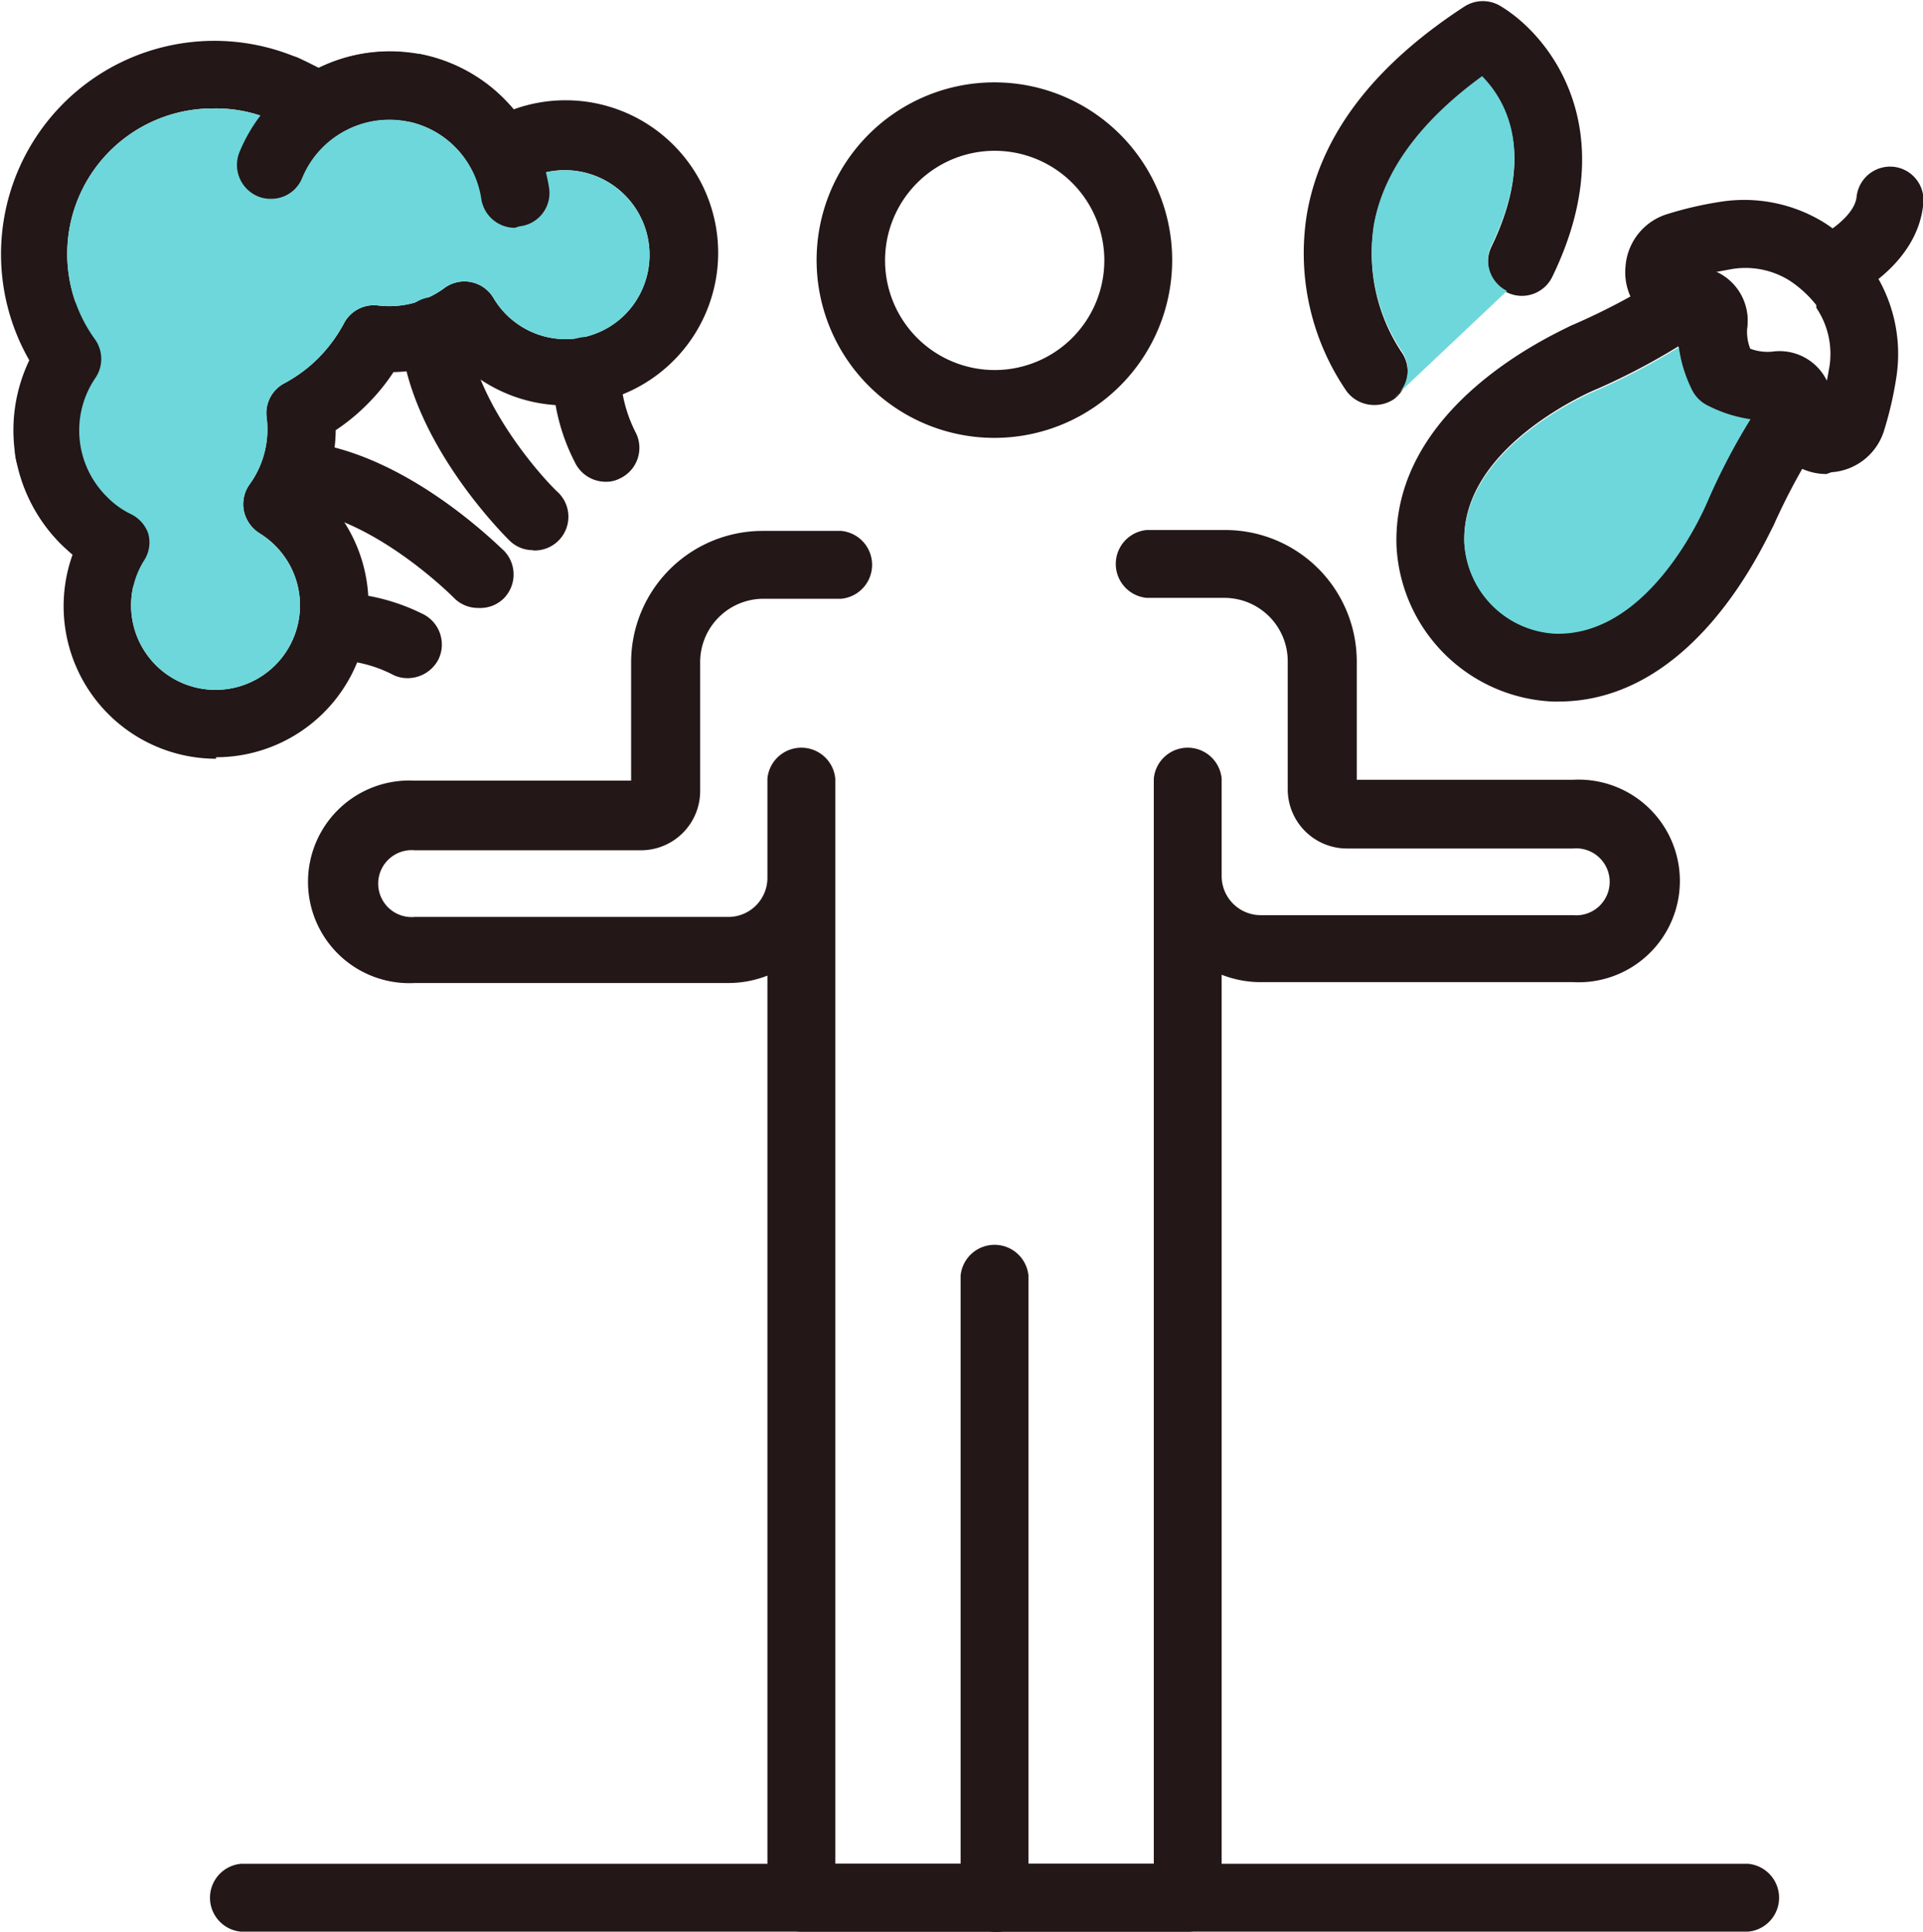 <svg xmlns="http://www.w3.org/2000/svg" viewBox="0 0 64.9 65.2"><defs><style>.cls-1{fill:#231717;}.cls-2{fill:#6ed7db;}</style></defs><g id="レイヤー_2" data-name="レイヤー 2"><g id="レイヤー_1-2" data-name="レイヤー 1"><path class="cls-1" d="M33.56,14.78a6,6,0,1,1,6-6A6,6,0,0,1,33.56,14.78Zm0-9.69a3.7,3.7,0,1,0,3.71,3.7A3.7,3.7,0,0,0,33.56,5.09Z"/><path class="cls-1" d="M33.56,65.2a1.14,1.14,0,0,1-1.14-1.14v-21a1.15,1.15,0,0,1,2.29,0v21A1.14,1.14,0,0,1,33.56,65.2Z"/><path class="cls-1" d="M33.56,65.2H27.05a1.14,1.14,0,0,1-1.15-1.14V32.93a3.6,3.6,0,0,1-1.32.25H14a3.42,3.42,0,1,1,0-6.83h7.3v-4a4.44,4.44,0,0,1,4.43-4.43h2.66a1.15,1.15,0,0,1,0,2.29H25.77a2.14,2.14,0,0,0-2.14,2.14v4.35a2,2,0,0,1-2,2H14a1.13,1.13,0,1,0,0,2.25H24.58a1.32,1.32,0,0,0,1.32-1.32V26.28a1.15,1.15,0,0,1,2.29,0V62.91h5.37a1.15,1.15,0,1,1,0,2.29Z"/><path class="cls-1" d="M40.08,65.2H33.56a1.15,1.15,0,0,1,0-2.29h5.38V26.28a1.15,1.15,0,0,1,2.29,0v3.29a1.32,1.32,0,0,0,1.31,1.32H53.09a1.13,1.13,0,1,0,0-2.25H45.46a2,2,0,0,1-2-2V22.32a2.14,2.14,0,0,0-2.14-2.14H38.7a1.15,1.15,0,0,1,0-2.29h2.66a4.44,4.44,0,0,1,4.43,4.43v4h7.3a3.42,3.42,0,1,1,0,6.83H42.54a3.59,3.59,0,0,1-1.31-.25V64.06A1.14,1.14,0,0,1,40.08,65.2Z"/><path class="cls-1" d="M59,65.2H8.13a1.15,1.15,0,0,1,0-2.29H59a1.15,1.15,0,0,1,0,2.29Z"/><path class="cls-1" d="M61.64,16a2,2,0,0,1-1.78-1.09,5,5,0,0,1-.28-.67,4.34,4.34,0,0,1-1.94-.5,1.16,1.16,0,0,1-.53-.52,4.4,4.4,0,0,1-.49-1.95A3.61,3.61,0,0,1,56,11,2,2,0,0,1,54.86,9a2,2,0,0,1,1.43-1.78,12.27,12.27,0,0,1,1.78-.41,5.14,5.14,0,0,1,3.52.72,5.73,5.73,0,0,1,1.66,1.64A5.16,5.16,0,0,1,64,12.74a12.27,12.27,0,0,1-.41,1.78,2,2,0,0,1-1.78,1.42ZM60,11.88A1.75,1.75,0,0,1,61.62,13c.05-.19.08-.4.12-.61a2.78,2.78,0,0,0-.44-2l0-.09a3.81,3.81,0,0,0-.92-.84,2.81,2.81,0,0,0-1.92-.38l-.6.11a1.78,1.78,0,0,1,1.1,1.88,1.53,1.53,0,0,0,.1.73,1.67,1.67,0,0,0,.73.1Z"/><path class="cls-1" d="M52.59,23.68H52.4a5.53,5.53,0,0,1-5.27-5.28C47,13.71,52.42,11.3,53,11A22.25,22.25,0,0,0,56.4,9.18a1.18,1.18,0,0,1,1-.14l.11,0a1.81,1.81,0,0,1,1.46,2,1.53,1.53,0,0,0,.1.73,1.67,1.67,0,0,0,.73.1,1.78,1.78,0,0,1,2,1.4l.06.18a1.15,1.15,0,0,1-.14.94,21.6,21.6,0,0,0-1.87,3.36C59.51,18.38,57.17,23.68,52.59,23.68Zm4.07-12a22.36,22.36,0,0,1-2.74,1.44c-.19.07-4.6,1.95-4.5,5.17a3.24,3.24,0,0,0,3.06,3.06c3.25.1,5.09-4.32,5.17-4.51a21.63,21.63,0,0,1,1.43-2.73,4.63,4.63,0,0,1-1.44-.46,1.16,1.16,0,0,1-.53-.52A4.65,4.65,0,0,1,56.66,11.72Z"/><path class="cls-2" d="M56.66,11.72a22.36,22.36,0,0,1-2.74,1.44c-.19.07-4.6,1.95-4.5,5.17a3.24,3.24,0,0,0,3.06,3.06c3.25.1,5.09-4.32,5.17-4.51a21.63,21.63,0,0,1,1.43-2.73,4.63,4.63,0,0,1-1.44-.46,1.16,1.16,0,0,1-.53-.52A4.65,4.65,0,0,1,56.66,11.72Z"/><path class="cls-1" d="M61.72,10.24a1.16,1.16,0,0,1-1-.68,1.15,1.15,0,0,1,.57-1.51c.42-.2,1.32-.8,1.37-1.42a1.14,1.14,0,0,1,1.25-1,1.13,1.13,0,0,1,1,1.24c-.19,2.1-2.45,3.18-2.7,3.29A1.12,1.12,0,0,1,61.72,10.24Z"/><path class="cls-1" d="M1.68,16.47a1.15,1.15,0,0,1-1.13-.92,5.47,5.47,0,0,1,3.3-6.09,1.15,1.15,0,0,1,.86,2.13,3,3,0,0,0-1,.69,3.15,3.15,0,0,0-.87,2.83,1.14,1.14,0,0,1-.9,1.34A.86.86,0,0,1,1.68,16.47Z"/><path class="cls-1" d="M5.25,19.9H5.08A5.49,5.49,0,0,1,.55,15.55a1.15,1.15,0,1,1,2.25-.44,3.07,3.07,0,0,0,.87,1.62,3.1,3.1,0,0,0,1.75.89,1.15,1.15,0,0,1-.17,2.28Z"/><path class="cls-1" d="M16.14,20.52a1.13,1.13,0,0,1-.82-.34s-2.79-2.83-5.49-3A1.14,1.14,0,0,1,10,14.89c3.57.24,6.83,3.55,7,3.69a1.15,1.15,0,0,1,0,1.62A1.13,1.13,0,0,1,16.14,20.52Z"/><path class="cls-1" d="M7.29,25.61a5.15,5.15,0,0,1-4.84-6.89l-.4-.37A5.44,5.44,0,0,1,1,12.18,7.2,7.2,0,0,1,9.9,1.89a1.63,1.63,0,0,1,.25.1l.23.11.38.19a5.44,5.44,0,0,1,6.21,1c.13.13.25.26.37.4a5.15,5.15,0,1,1-1.9,8.48l-.08-.08a5.31,5.31,0,0,1-2.08.47,6.76,6.76,0,0,1-.9,1.1,6.68,6.68,0,0,1-1.05.86,5.45,5.45,0,0,1-.48,2.18l.08.07a5.15,5.15,0,0,1-3.64,8.79ZM7.21,3.66a4.91,4.91,0,0,0-4,7.8,1.14,1.14,0,0,1,0,1.31,3.15,3.15,0,0,0,.4,4,2.9,2.9,0,0,0,.78.57A1.15,1.15,0,0,1,5,18a1.11,1.11,0,0,1-.14.92,2.85,2.85,0,1,0,4.43-.5A2.91,2.91,0,0,0,8.76,18a1.18,1.18,0,0,1-.53-.76,1.15,1.15,0,0,1,.2-.9A3.17,3.17,0,0,0,9,14.1a1.14,1.14,0,0,1,.59-1.16,4.83,4.83,0,0,0,1.15-.85,5,5,0,0,0,.87-1.18,1.14,1.14,0,0,1,1.14-.6A3.13,3.13,0,0,0,15,9.72a1.14,1.14,0,0,1,1.65.33,2.83,2.83,0,0,0,4.46.55,2.86,2.86,0,0,0-3.55-4.43,1.09,1.09,0,0,1-.91.14,1.15,1.15,0,0,1-.72-.57,3.15,3.15,0,0,0-4.55-1.17,1.15,1.15,0,0,1-1.29,0,4.61,4.61,0,0,0-.69-.4l-.16-.08L9.06,4A4.8,4.8,0,0,0,7.21,3.66Z"/><path class="cls-2" d="M7.21,3.66a4.91,4.91,0,0,0-4,7.8,1.14,1.14,0,0,1,0,1.31,3.15,3.15,0,0,0,.4,4,2.9,2.9,0,0,0,.78.57A1.15,1.15,0,0,1,5,18a1.11,1.11,0,0,1-.14.92,2.85,2.85,0,1,0,4.43-.5A2.91,2.91,0,0,0,8.76,18a1.18,1.18,0,0,1-.53-.76,1.15,1.15,0,0,1,.2-.9A3.17,3.17,0,0,0,9,14.1a1.14,1.14,0,0,1,.59-1.16,4.83,4.83,0,0,0,1.15-.85,5,5,0,0,0,.87-1.18,1.14,1.14,0,0,1,1.14-.6A3.13,3.13,0,0,0,15,9.72a1.14,1.14,0,0,1,1.65.33,2.83,2.83,0,0,0,4.46.55,2.86,2.86,0,0,0-3.55-4.43,1.09,1.09,0,0,1-.91.14,1.15,1.15,0,0,1-.72-.57,3.15,3.15,0,0,0-4.55-1.17,1.15,1.15,0,0,1-1.29,0,4.61,4.61,0,0,0-.69-.4l-.16-.08L9.06,4A4.8,4.8,0,0,0,7.21,3.66Z"/><path class="cls-1" d="M9.14,6.71a1.09,1.09,0,0,1-.43-.08,1.15,1.15,0,0,1-.63-1.49,5.47,5.47,0,0,1,6.08-3.3,1.16,1.16,0,0,1,.91,1.35,1.14,1.14,0,0,1-1.34.9A3.19,3.19,0,0,0,10.2,6,1.12,1.12,0,0,1,9.14,6.71Z"/><path class="cls-1" d="M17.37,7.69a1.15,1.15,0,0,1-1.13-1,3.18,3.18,0,0,0-2.51-2.62,1.15,1.15,0,0,1,.43-2.25A5.44,5.44,0,0,1,17,3.34a5.37,5.37,0,0,1,1.53,3,1.13,1.13,0,0,1-1,1.3Z"/><path class="cls-1" d="M20.4,16.26a1.15,1.15,0,0,1-1-.66,6.73,6.73,0,0,1-.75-3.13,1.13,1.13,0,0,1,1.2-1.09,1.14,1.14,0,0,1,1.09,1.2,4.7,4.7,0,0,0,.53,2.05,1.14,1.14,0,0,1-.55,1.52A1,1,0,0,1,20.4,16.26Z"/><path class="cls-1" d="M13.76,22.89a1.1,1.1,0,0,1-.47-.1,4.45,4.45,0,0,0-2-.51A1.14,1.14,0,1,1,11.18,20a6.86,6.86,0,0,1,3.06.71,1.15,1.15,0,0,1,.57,1.52A1.17,1.17,0,0,1,13.76,22.89Z"/><path class="cls-1" d="M18,18.57a1.12,1.12,0,0,1-.8-.32c-.14-.14-3.45-3.4-3.69-7a1.14,1.14,0,1,1,2.28-.16c.15,2.25,2.22,4.73,3,5.49a1.14,1.14,0,0,1-.8,2Z"/><path class="cls-1" d="M46.37,13.67a1.16,1.16,0,0,1-.92-.46,8.23,8.23,0,0,1-1.34-6c.46-2.65,2.25-5,5.33-7a1.15,1.15,0,0,1,1.21,0c1.66,1,4.16,4.15,1.74,9.13a1.14,1.14,0,0,1-1.53.53,1.16,1.16,0,0,1-.53-1.53c1.54-3.17.45-4.95-.31-5.72-2.1,1.53-3.33,3.22-3.65,5a6,6,0,0,0,.92,4.25,1.16,1.16,0,0,1-.24,1.6A1.18,1.18,0,0,1,46.37,13.67Z"/><path class="cls-2" d="M50.86,9.82a1.16,1.16,0,0,1-.53-1.53c1.54-3.17.45-4.95-.31-5.72-2.1,1.53-3.33,3.22-3.65,5a6,6,0,0,0,.92,4.25,1.16,1.16,0,0,1-.24,1.6Z"/></g></g></svg>